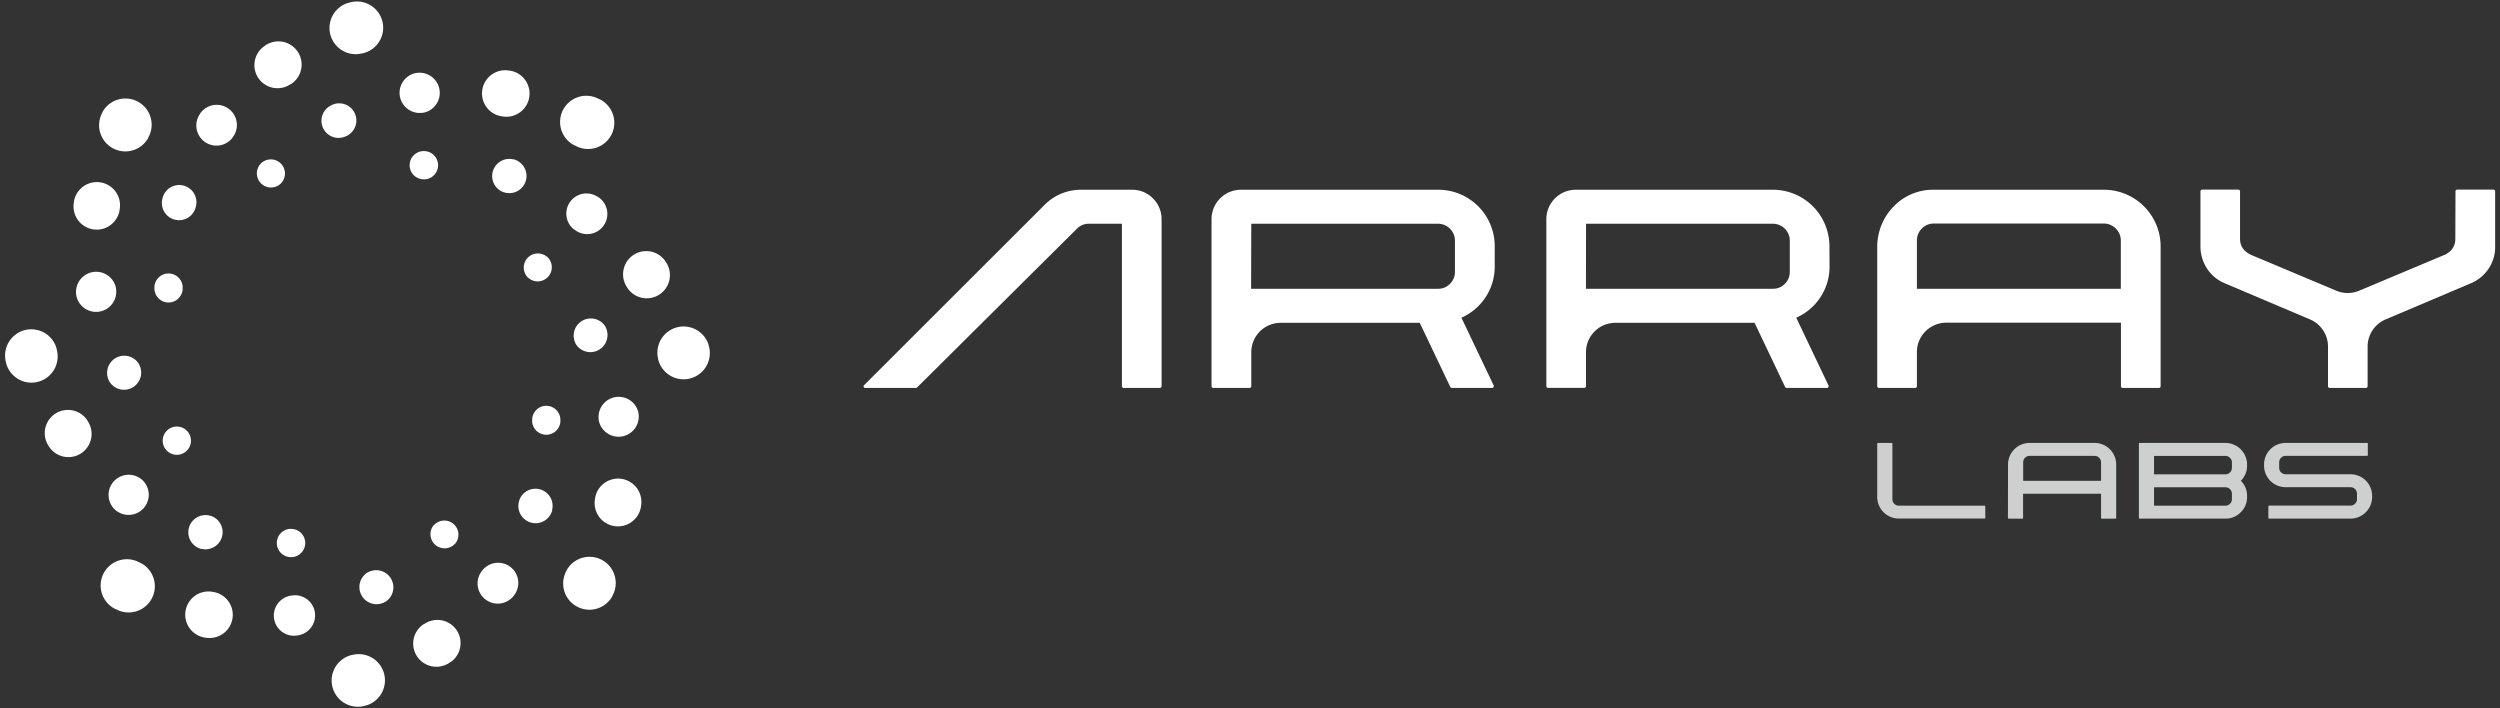 <svg id="Layer_1" data-name="Layer 1" xmlns="http://www.w3.org/2000/svg" viewBox="0 0 975 276.21"><rect x="0" y="0" width="975" height="276.21" fill="#333333" stroke="none"/><defs><style>.cls-1{fill:#fff;}.cls-2{fill:#cecfcf;}</style></defs><path class="cls-1" d="M60.23,112.69v-.09h0a5.51,5.51,0,1,1,11-.85c0,.12,0,.26,0,.39v.1a5.5,5.5,0,0,1-11,.46Z"/><path class="cls-1" d="M63.4,77.3l0-.09v0a6.69,6.69,0,1,1,13,3.31l-.13.46,0,.07v0A6.68,6.68,0,0,1,63.4,77.3Z"/><path class="cls-1" d="M78,44.41l0-.07,0,0a7.87,7.87,0,0,1,13.09,8.74l-.33.45,0,.06,0,0A7.86,7.86,0,0,1,78,44.41Z"/><path class="cls-1" d="M103.09,18l.08-.06,0,0A9,9,0,1,1,114,32.44l-.52.36-.06,0-.06,0A9,9,0,0,1,103.09,18Z"/><path class="cls-1" d="M135.7,1.15l.08,0,.07,0a10.23,10.23,0,1,1,6.27,19.47c-.22.07-.47.14-.7.19l-.07,0-.08,0A10.22,10.22,0,0,1,135.7,1.15Z"/><path class="cls-1" d="M101.38,64.16l.06-.07h0a5.51,5.51,0,0,1,8.37,7.17l-.27.29,0,0,0,0a5.51,5.51,0,0,1-8.1-7.45Z"/><path class="cls-1" d="M128.66,41.38l.07-.05h0a6.69,6.69,0,1,1,6.83,11.5l-.42.23-.07,0h0a6.68,6.68,0,0,1-6.4-11.72Z"/><path class="cls-1" d="M162.25,28.47l.09,0h0a7.87,7.87,0,0,1,3.07,15.43,5.43,5.43,0,0,1-.56.09h-.12a7.86,7.86,0,0,1-2.52-15.51Z"/><path class="cls-1" d="M198.63,27.53h.14a9,9,0,0,1-2.59,17.91c-.2,0-.43-.07-.63-.12h-.07l-.07,0a9,9,0,0,1,3.22-17.78Z"/><path class="cls-1" d="M233.62,38.65l.08,0,.06,0a10.23,10.23,0,1,1-9.33,18.2c-.21-.1-.43-.23-.63-.35l-.06,0-.08,0a10.22,10.22,0,0,1,10-17.84Z"/><path class="cls-1" d="M164.8,58.94h.11a5.51,5.51,0,0,1,.85,11l-.4,0h-.1a5.51,5.51,0,0,1-.46-11Z"/><path class="cls-1" d="M200.2,62.12l.08,0h0a6.69,6.69,0,0,1-3.31,13l-.46-.14-.08,0h0a6.69,6.69,0,0,1,3.77-12.82Z"/><path class="cls-1" d="M233.08,76.75l.07,0,0,0a7.87,7.87,0,1,1-8.74,13.08l-.46-.33-.06,0,0,0a7.86,7.86,0,0,1,9.19-12.74Z"/><path class="cls-1" d="M259.47,101.81l0,.07,0,0a9,9,0,0,1-14.49,10.83c-.13-.17-.25-.35-.37-.52l0-.07,0,0a9,9,0,0,1,14.85-10.3Z"/><path class="cls-1" d="M276.34,134.41l0,.09,0,.06a10.22,10.22,0,1,1-19.46,6.28c-.08-.23-.14-.48-.2-.7l0-.07,0-.08a10.22,10.22,0,0,1,19.65-5.58Z"/><path class="cls-1" d="M213.34,100.1l.06.06h0a5.51,5.51,0,0,1-7.16,8.37l-.29-.27-.06,0,0,0a5.51,5.51,0,0,1,7.46-8.1Z"/><path class="cls-1" d="M236.12,127.37l0,.08v0a6.69,6.69,0,0,1-11.5,6.82c-.08-.13-.16-.28-.23-.42l0-.06,0,0a6.69,6.69,0,0,1,11.73-6.4Z"/><path class="cls-1" d="M249,161v.12a7.87,7.87,0,0,1-15.43,3.08,5.43,5.43,0,0,1-.09-.56v-.13A7.87,7.87,0,0,1,249,161Z"/><path class="cls-1" d="M250,197.35v.14A9,9,0,1,1,232,194.9c0-.21.07-.43.11-.63l0-.08v-.06A9,9,0,0,1,250,197.35Z"/><path class="cls-1" d="M238.84,232.34l0,.08,0,.06a10.23,10.23,0,0,1-18.2-9.33c.11-.21.23-.44.35-.63l0-.07,0-.07a10.22,10.22,0,0,1,17.84,10Z"/><path class="cls-1" d="M218.55,163.52v.09h0a5.51,5.51,0,0,1-11,.85c0-.12,0-.26,0-.39V164a5.5,5.5,0,0,1,11-.46Z"/><path class="cls-1" d="M215.37,198.91l0,.09v0a6.69,6.69,0,1,1-13-3.31,4,4,0,0,1,.13-.46l0-.07v0a6.68,6.68,0,0,1,12.81,3.76Z"/><path class="cls-1" d="M200.75,231.8l-.05.07,0,0a7.87,7.87,0,1,1-13.09-8.74c.1-.15.22-.31.33-.45l.05-.06,0,0a7.86,7.86,0,0,1,12.75,9.19Z"/><path class="cls-1" d="M175.69,258.19l-.08.05,0,0a9,9,0,0,1-10.83-14.5l.53-.36.06,0,.06,0a9,9,0,0,1,10.3,14.86Z"/><path class="cls-1" d="M143.08,275.06l-.09,0-.06,0a10.23,10.23,0,1,1-6.27-19.47c.22-.07.47-.14.69-.19l.08,0,.08,0a10.22,10.22,0,0,1,5.57,19.65Z"/><path class="cls-1" d="M177.39,212.05l0,.07h0A5.51,5.51,0,0,1,169,205l.26-.29.06,0,0,0a5.5,5.5,0,0,1,8.09,7.45Z"/><path class="cls-1" d="M150.12,234.83l-.07,0h0a6.69,6.69,0,0,1-6.82-11.5l.42-.23.07,0h0a6.68,6.68,0,0,1,6.4,11.72Z"/><path class="cls-1" d="M116.53,247.74l-.09,0h0a7.87,7.87,0,1,1-3.07-15.43c.18,0,.38-.07.55-.09H114a7.86,7.86,0,0,1,2.52,15.51Z"/><path class="cls-1" d="M80.15,248.68H80a9,9,0,1,1,2.59-17.91c.2,0,.43.07.63.12h.07l.06,0a9,9,0,0,1-3.21,17.78Z"/><path class="cls-1" d="M45.16,237.56l-.09,0,0,0a10.23,10.23,0,1,1,9.33-18.2c.2.1.43.23.63.35l.06,0,.07,0a10.22,10.22,0,0,1-10,17.84Z"/><path class="cls-1" d="M114,217.27h-.1a5.51,5.51,0,1,1-.85-11l.39,0h.11a5.51,5.51,0,0,1,.45,11Z"/><path class="cls-1" d="M78.58,214.09l-.08,0h0a6.69,6.69,0,0,1,3.31-13l.46.14.07,0h0a6.69,6.69,0,0,1-3.77,12.82Z"/><path class="cls-1" d="M45.7,199.47l-.08-.05,0,0a7.87,7.87,0,0,1,8.74-13.08l.46.33.06,0,0,0a7.86,7.86,0,0,1-9.19,12.75Z"/><path class="cls-1" d="M19.31,174.4l-.06-.07,0,0a9,9,0,0,1,14.5-10.83c.12.17.25.35.36.52l0,.07,0,0a9,9,0,0,1-14.85,10.3Z"/><path class="cls-1" d="M2.43,141.8l0-.09,0-.06a10.23,10.23,0,0,1,19.47-6.28c.07.23.14.48.2.7l0,.07,0,.08A10.22,10.22,0,0,1,2.43,141.8Z"/><path class="cls-1" d="M65.44,176.11l-.06-.06h0a5.51,5.51,0,1,1,7.17-8.37l.29.27.06.06h0a5.51,5.51,0,0,1-7.45,8.1Z"/><path class="cls-1" d="M42.66,148.84l0-.08,0,0a6.69,6.69,0,0,1,11.51-6.82c.08.13.16.28.23.42l0,.06,0,0a6.69,6.69,0,0,1-11.73,6.4Z"/><path class="cls-1" d="M29.75,115.24l0-.08v0a7.87,7.87,0,0,1,15.43-3.07c0,.17.07.37.09.55v.13a7.86,7.86,0,0,1-15.51,2.51Z"/><path class="cls-1" d="M28.81,78.86l0-.09v0a9,9,0,0,1,17.91,2.59c0,.21-.07.43-.11.63l0,.08v.06a9,9,0,0,1-17.79-3.22Z"/><path class="cls-1" d="M39.94,43.87l0-.08,0-.06a10.23,10.23,0,0,1,18.2,9.33c-.11.21-.24.44-.35.63l0,.07,0,.07a10.22,10.22,0,0,1-17.83-10Z"/><path class="cls-1" d="M582.93,103.81a21.44,21.44,0,0,1-3.55,12.1,21.79,21.79,0,0,1-9.44,8l.31.62,12.3,25.83a.9.9,0,0,1-.08.62.54.54,0,0,1-.54.31h-15.7a.69.69,0,0,1-.62-.39l-11.91-25H499.43A11.47,11.47,0,0,0,488,137.39v13.28a.6.6,0,0,1-.2.43.72.72,0,0,1-.5.19H473.12a.63.63,0,0,1-.43-.19.59.59,0,0,1-.19-.43l0-65.24A11.48,11.48,0,0,1,484,74h76.94a22,22,0,0,1,22,22.12Zm-95,8.81h72.92a6.31,6.31,0,0,0,4.64-1.93,6.42,6.42,0,0,0,1.94-4.72V93.83a6.61,6.61,0,0,0-6.58-6.57H488Z"/><path class="cls-1" d="M732.12,96.36a22.53,22.53,0,0,1,6.56-16A21.31,21.31,0,0,1,754.24,74h66.28a22.12,22.12,0,0,1,22.12,22v54.6a.69.69,0,0,1-.2.51.7.7,0,0,1-.5.19H827.79a.63.63,0,0,1-.43-.19.69.69,0,0,1-.19-.51V125.85H759.06a11.47,11.47,0,0,0-11.47,11.46v13.28a.69.69,0,0,1-.19.51.63.63,0,0,1-.43.19H732.82a.67.67,0,0,1-.7-.7Zm95,16.26V93.83a6.37,6.37,0,0,0-2-4.72,6.47,6.47,0,0,0-4.68-1.93H754.24a6.59,6.59,0,0,0-6.65,6.65v18.79Z"/><path class="cls-1" d="M957.64,74.57a.59.59,0,0,1,.2-.42.67.67,0,0,1,.5-.2h14.08a.69.69,0,0,1,.5.2.58.58,0,0,1,.19.42V96.23a15.06,15.06,0,0,1-2.55,8.54,15.41,15.41,0,0,1-6.88,5.69l-33.31,14.12a11.49,11.49,0,0,0-7,10.56v15.45a.69.69,0,0,1-.19.51.62.62,0,0,1-.42.19H908.61a.72.72,0,0,1-.5-.19.69.69,0,0,1-.19-.51V135.14a11.49,11.49,0,0,0-7-10.56l-33.3-14.12a15.23,15.23,0,0,1-7.1-6.06,15.94,15.94,0,0,1-2.34-8.46V74.57a.58.58,0,0,1,.19-.42.69.69,0,0,1,.51-.2H873a.7.7,0,0,1,.62.62V93.21c0,2.68,1.36,4.72,4.1,6.11l33.45,14.06a11.45,11.45,0,0,0,8.88,0l33.53-14.07q4-2.08,4-6.11Z"/><path class="cls-2" d="M774.28,202a.28.28,0,0,1-.24.24H740.57a8.43,8.43,0,0,1-8.45-8.45V173a.26.26,0,0,1,.08-.19.21.21,0,0,1,.16-.07h5.4a.25.25,0,0,1,.19.07.26.26,0,0,1,.08.19v21.67a2.46,2.46,0,0,0,.74,1.79,2.42,2.42,0,0,0,1.8.75H774a.21.21,0,0,1,.16.07.25.25,0,0,1,.08.17Z"/><path class="cls-2" d="M783.13,181.15a8.42,8.42,0,0,1,8.45-8.41h25.29a8.43,8.43,0,0,1,8.45,8.41V202a.27.27,0,0,1-.27.27h-5.4a.21.21,0,0,1-.16-.08.26.26,0,0,1-.08-.19v-9.45H789V202a.26.26,0,0,1-.08.19.23.23,0,0,1-.16.08h-5.4a.27.27,0,0,1-.27-.27Zm36.28,6.35v-7.18a2.44,2.44,0,0,0-.75-1.8,2.47,2.47,0,0,0-1.79-.73H791.58a2.49,2.49,0,0,0-2.54,2.53v7.18Z"/><path class="cls-2" d="M876.36,181.18v.41a8.09,8.09,0,0,1-2.43,5.91,8.07,8.07,0,0,1,2.43,5.9v.44a8.08,8.08,0,0,1-2.48,5.95,8.16,8.16,0,0,1-6,2.47H834.44a.24.24,0,0,1-.19-.08.23.23,0,0,1-.08-.16V173a.26.26,0,0,1,.08-.19.24.24,0,0,1,.19-.07h33.47a8.47,8.47,0,0,1,8.45,8.44Zm-36.28-3.37V185h27.83a2.56,2.56,0,0,0,2.54-2.54v-2.13a2.4,2.4,0,0,0-.75-1.77,2.48,2.48,0,0,0-1.79-.74Zm30.37,16.86v-2.1a2.53,2.53,0,0,0-2.54-2.53H840.08v7.17h27.83a2.48,2.48,0,0,0,1.79-.74A2.42,2.42,0,0,0,870.45,194.67Z"/><path class="cls-2" d="M888.88,182.42a2.45,2.45,0,0,0,.74,1.8,2.42,2.42,0,0,0,1.77.74h25.33a8.42,8.42,0,0,1,8.41,8.44v.41a8.45,8.45,0,0,1-8.41,8.45H884.89a.24.24,0,0,1-.16-.08.25.25,0,0,1-.07-.19v-4.54a.27.27,0,0,1,.07-.2.23.23,0,0,1,.16-.07h31.83a2.53,2.53,0,0,0,2.51-2.51v-2.13a2.47,2.47,0,0,0-.74-1.78,2.39,2.39,0,0,0-1.77-.75H891.39a8.42,8.42,0,0,1-8.41-8.42v-.44a8.4,8.4,0,0,1,8.41-8.41h31.82a.21.21,0,0,1,.16.07.23.23,0,0,1,.08.16v4.58a.28.28,0,0,1-.24.24H891.39a2.41,2.41,0,0,0-1.77.73,2.47,2.47,0,0,0-.74,1.8Z"/><path class="cls-1" d="M713.52,103.81a21.45,21.45,0,0,1-3.56,12.1,21.76,21.76,0,0,1-9.43,8l.3.62,12.3,25.83a.85.85,0,0,1-.08.62.54.54,0,0,1-.54.31h-15.7a.7.7,0,0,1-.62-.39l-11.91-25H630a11.47,11.47,0,0,0-11.47,11.47v13.28a.63.63,0,0,1-.19.43.73.73,0,0,1-.51.19H603.7a.6.6,0,0,1-.42-.19.6.6,0,0,1-.2-.43V85.43A11.47,11.47,0,0,1,614.54,74h76.94a22.06,22.06,0,0,1,22,22.12Zm-95,8.81h72.93a6.33,6.33,0,0,0,4.64-1.93,6.41,6.41,0,0,0,1.93-4.72V93.83a6.59,6.59,0,0,0-6.57-6.57H618.55Z"/><path class="cls-1" d="M441.58,74H421.49a19.9,19.9,0,0,0-14.08,5.88L337,150.21a.59.59,0,0,0-.16.69.6.6,0,0,0,.62.39h19.72a.76.76,0,0,0,.46-.16L420,89.19a6.48,6.48,0,0,1,4.64-1.93h12.91v63.41a.6.6,0,0,0,.2.43.6.6,0,0,0,.42.19h14.15a.73.73,0,0,0,.51-.19.63.63,0,0,0,.19-.43V85.43A11.47,11.47,0,0,0,441.58,74Z"/></svg>